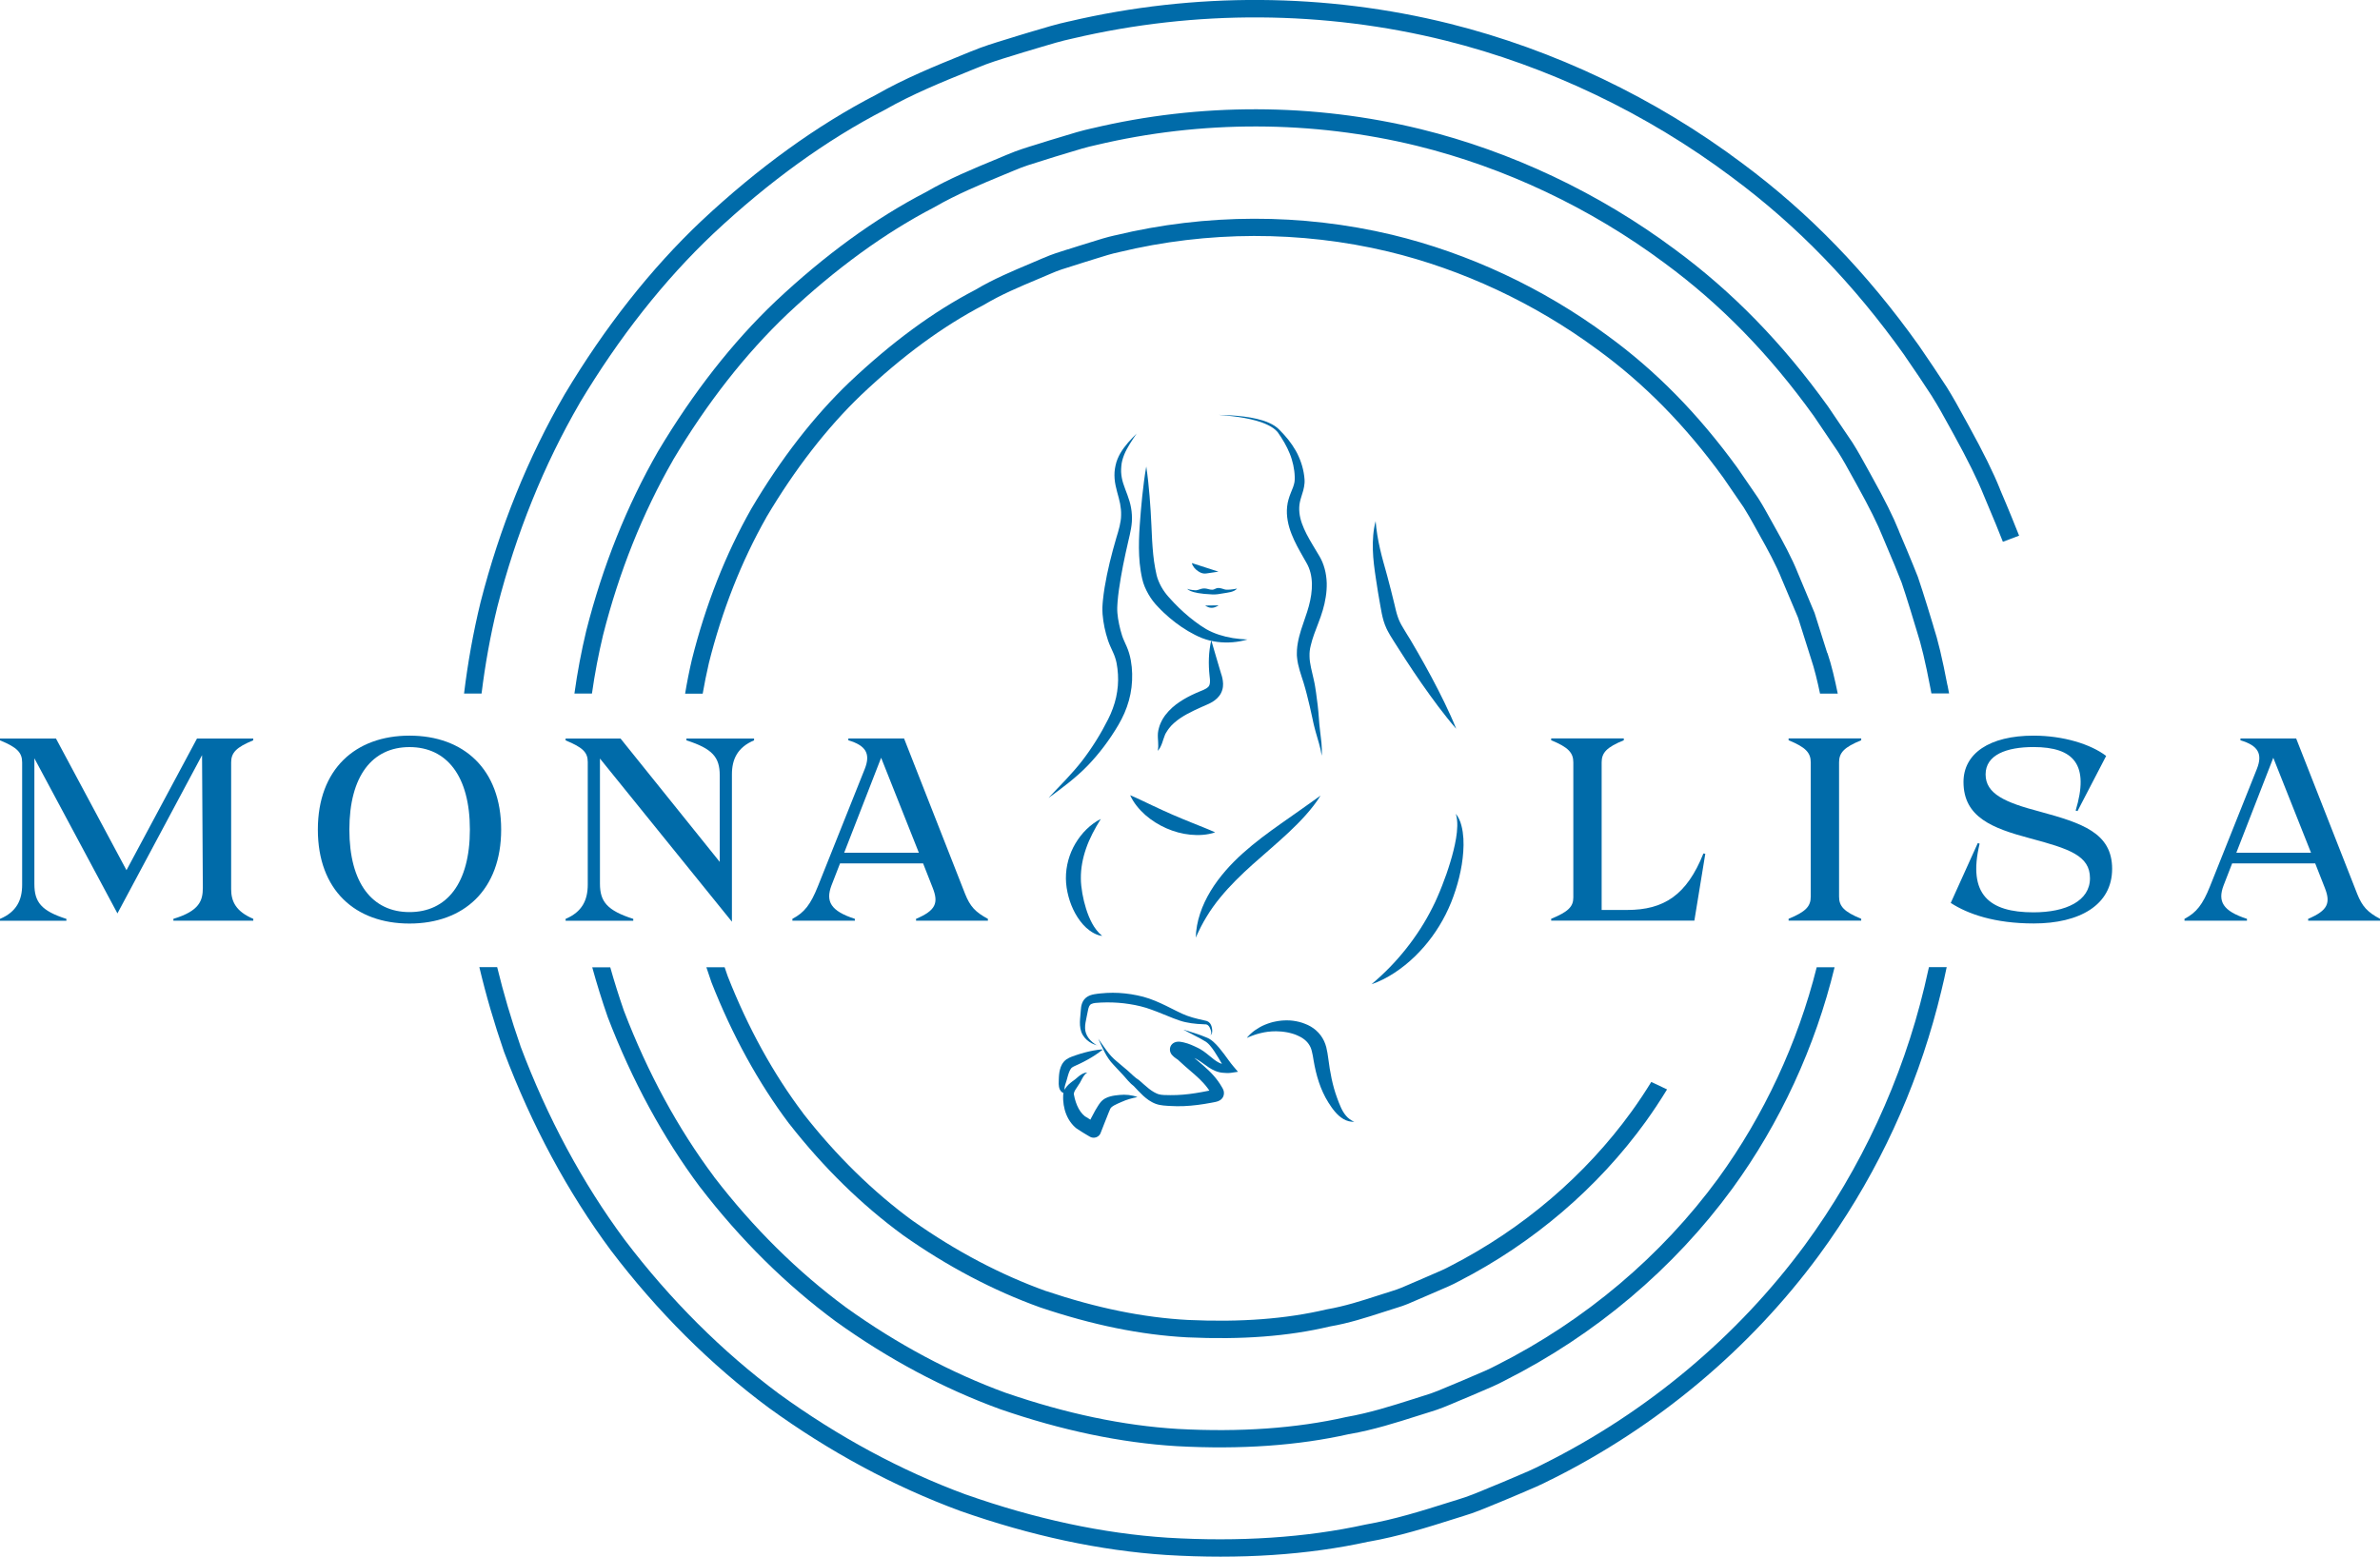 <?xml version="1.0" encoding="UTF-8"?><svg id="Ebene_1" xmlns="http://www.w3.org/2000/svg" viewBox="0 0 490 320.61"><defs><style>.cls-1{fill:#006ba9;}</style></defs><path class="cls-1" d="M144.15,244.5c8.28,10.78,17.69,20.09,27.95,27.66,10.77,7.73,22.14,13.8,33.81,18.05,12.63,4.37,24.87,6.93,36.37,7.62,13.12.72,25.06-.12,35.49-2.49h.07c4.95-.87,9.62-2.35,14.14-3.79l2.42-.76c1.94-.57,3.77-1.35,5.54-2.11l.14-.06c.72-.31,1.46-.63,2.3-.96.67-.3,1.34-.58,2-.86l.24-.1c1.75-.74,3.56-1.5,5.25-2.41l.03-.02c18.53-9.35,34.7-23,46.76-39.49,9.81-13.46,17.08-29.2,21.05-45.58h-3.68c-3.9,15.55-10.88,30.55-20.26,43.47-11.73,16.03-27.48,29.32-45.54,38.44-1.61.86-3.34,1.59-5.01,2.29l-.23.1c-.68.29-1.38.59-1.98.85l-.05.02c-.78.31-1.57.65-2.34.98l-.1.04c-1.66.71-3.37,1.45-5.17,1.98l-2.45.78c-4.4,1.4-8.94,2.84-13.79,3.69-10.21,2.32-21.86,3.14-34.62,2.44-11.17-.67-23.07-3.17-35.37-7.42h-.02c-11.33-4.14-22.39-10.05-32.88-17.57-10-7.38-19.15-16.43-27.22-26.94v-.02c-7.43-9.93-13.65-21.39-18.51-34.08l-.02-.04c-1.04-3.01-1.99-6.01-2.83-9h-3.71c.94,3.41,2,6.83,3.19,10.25,4.99,13.04,11.39,24.83,19.02,35.04Z"/><path class="cls-1" d="M400.94,141.11c-1.06-5.55-1.96-9.31-2.91-12.2v-.04c-1.86-6.17-3.03-9.68-3.18-10.08-.1-.26-1.42-3.62-3.91-9.44v-.04c-1.16-2.9-2.89-6.37-5.61-11.26l-1.01-1.83c-.9-1.63-1.82-3.32-2.95-5.1l-5-7.39c-9.39-13.08-19.72-23.67-31.56-32.38-15.61-11.62-33.68-20.17-52.29-24.75-22.06-5.4-45.45-5.46-67.64-.18h-.03c-2.15.47-4.22,1.1-6.22,1.72-.81.25-1.64.51-2.59.78-.78.26-1.57.5-2.33.73l-.22.07c-2.03.62-4.1,1.25-6.08,2.11h-.02s-2.09.88-2.09.88c-4.9,2.02-9.96,4.11-14.65,6.84l-.06.03c-10.37,5.37-20.78,12.94-30.95,22.51-8.83,8.4-16.97,18.79-24.17,30.88-6.43,11.19-11.4,23.63-14.78,36.96-1.01,4.22-1.82,8.52-2.43,12.9h3.61c.58-4.09,1.35-8.11,2.29-12.05,3.3-13.01,8.14-25.12,14.39-36v-.02c6.99-11.75,14.91-21.86,23.55-30.08,9.91-9.33,20.08-16.73,30.25-22,4.59-2.66,9.53-4.7,14.3-6.68l2.18-.9c1.84-.8,3.73-1.38,5.73-1.99.87-.27,1.77-.54,2.54-.8l.06-.02c.69-.2,1.39-.42,2.07-.62l.58-.18c1.99-.61,3.86-1.19,5.87-1.62,21.69-5.15,44.52-5.1,66.02.16,18.14,4.46,35.78,12.81,51.01,24.15,11.54,8.49,21.6,18.8,30.74,31.53l.02.03,4.94,7.31c1.05,1.66,1.94,3.28,2.8,4.85l1.03,1.86c2.63,4.74,4.3,8.1,5.41,10.88,1.79,4.18,3.47,8.28,3.87,9.37h0c.04.09,1.16,3.4,3.1,9.89.92,2.8,1.79,6.44,2.81,11.79l.21,1.11h3.64l-.34-1.76Z"/><path class="cls-1" d="M162.52,231.47c7.02,8.98,14.9,16.69,23.42,22.92,9.07,6.4,18.57,11.4,28.23,14.87,10.82,3.64,20.71,5.65,30.25,6.16,11.23.52,20.83-.21,29.33-2.23l.09-.02c3.82-.65,7.44-1.82,10.94-2.95l2.76-.88c1.58-.45,3.06-1.11,4.48-1.74.67-.3,1.35-.6,2.16-.93.61-.28,1.23-.54,1.82-.79l.19-.08c1.41-.6,2.85-1.21,4.16-1.93l.04-.02c15.27-7.85,28.56-19.2,38.43-32.85,1.55-2.16,3.02-4.38,4.4-6.64l-3.25-1.54c-1.27,2.07-2.62,4.1-4.05,6.08-9.54,13.19-22.42,24.18-37.23,31.79-1.2.66-2.47,1.2-3.81,1.77l-.09.04c-.79.34-1.44.61-1.98.86l-.06.03c-.69.28-1.37.58-2.09.89l-.1.05c-1.36.6-2.65,1.17-4.05,1.58l-2.76.88c-3.4,1.1-6.89,2.23-10.66,2.88-8.31,1.96-17.62,2.67-28.49,2.17-9.2-.49-18.77-2.44-29.24-5.96h-.03c-9.33-3.36-18.52-8.2-27.3-14.39h-.02c-8.23-6.02-15.85-13.48-22.65-22.19v-.02c-6.14-8.12-11.36-17.61-15.52-28.19l-.02-.05c-.22-.62-.42-1.23-.63-1.84h-3.76c.34,1.04.68,2.07,1.05,3.11,4.3,10.94,9.69,20.75,16.03,29.16Z"/><path class="cls-1" d="M397.13,199.2c-.29,1.35-.6,2.69-.92,4.03-4.56,19.07-13.08,37.47-24.63,53.2-13.9,18.86-32.52,34.45-53.85,45.08-1.97,1.03-3.99,1.89-6.14,2.79-1.04.43-1.77.75-2.4,1.02l-.05.02c-.79.31-1.59.65-2.36.97l-.34.14c-2.11.89-4.11,1.73-6.26,2.37l-1.8.56c-5.52,1.74-11.23,3.54-17.27,4.6-12.23,2.69-25.94,3.59-40.75,2.7-13.28-.87-27.23-3.86-41.49-8.89h-.02c-13.33-4.92-26.27-11.9-38.46-20.74-11.74-8.73-22.42-19.39-31.76-31.69-8.71-11.74-15.94-25.19-21.5-39.98v-.04c-1.88-5.39-3.46-10.78-4.77-16.16h-3.67c1.37,5.79,3.07,11.59,5.07,17.4,5.7,15.15,13.1,28.92,22.01,40.93,9.55,12.58,20.49,23.49,32.51,32.42,12.46,9.04,25.71,16.18,39.37,21.22,14.59,5.14,28.88,8.2,42.49,9.09,15.17.92,29.18,0,41.63-2.75h.06c6.16-1.08,11.99-2.92,17.63-4.7l1.78-.56c2.3-.68,4.49-1.6,6.61-2.49h.03c.91-.39,1.73-.74,2.67-1.11.85-.37,1.72-.74,2.43-1.03,2.13-.9,4.33-1.82,6.37-2.9h.03c21.8-10.88,40.85-26.83,55.09-46.15,1.4-1.91,2.77-3.86,4.05-5.8,9.86-14.82,16.98-31.2,21.17-48.69.4-1.62.76-3.24,1.1-4.88h-3.65Z"/><path class="cls-1" d="M99.14,142.87c.75-6.09,1.83-12.07,3.26-17.92,3.86-15.08,9.55-29.17,16.93-41.9v-.02c8.13-13.57,17.39-25.32,27.55-34.93,11.43-10.72,23.29-19.29,35.27-25.47,5.71-3.26,11.8-5.73,17.69-8.12l1.49-.6c2.23-.94,4.5-1.64,6.9-2.37.94-.29,1.91-.58,2.77-.86h.03s2.63-.79,2.63-.79c2.47-.75,4.8-1.45,7.28-1.98,25.2-5.91,51.71-5.76,76.67.45,21.04,5.25,41.44,14.99,59,28.17,13.43,9.96,25.05,21.96,35.52,36.68v.02c1.93,2.78,3.83,5.61,5.66,8.43v.02c1.29,2.04,2.37,4.02,3.42,5.93l1.01,1.83c2.93,5.32,4.9,9.33,6.22,12.61,1.96,4.6,3.26,7.84,3.92,9.53l3.34-1.26c-.7-1.77-2-5.03-3.96-9.61v-.03c-1.35-3.36-3.38-7.48-6.4-12.97l-.99-1.8c-1.03-1.88-2.19-4.01-3.54-6.17-1.81-2.79-3.75-5.68-5.75-8.58-10.73-15.06-22.61-27.33-36.32-37.5-17.93-13.46-38.77-23.41-60.27-28.78-25.51-6.35-52.59-6.51-78.3-.48h-.03c-2.56.55-5.09,1.32-7.53,2.05h-.02s-2.62.79-2.62.79c-.87.28-1.74.55-2.78.86-2.39.73-4.86,1.48-7.23,2.48h-.02s-1.39.57-1.39.57c-6.02,2.45-12.25,4.98-18.08,8.31l-.05.03c-12.2,6.29-24.3,15.04-35.99,25.99-10.41,9.85-19.89,21.87-28.18,35.74-7.55,13.01-13.38,27.43-17.32,42.84-1.49,6.13-2.62,12.4-3.39,18.78h3.6Z"/><path class="cls-1" d="M376.2,134.49l-2.61-8.25-3.46-8.27c-1.17-2.97-3.08-6.49-4.8-9.55l-.9-1.62c-.67-1.21-1.49-2.71-2.47-4.25l-4.27-6.22c-8.07-11.1-16.83-20.02-26.8-27.26-13.25-9.77-28.56-16.93-44.29-20.72-18.61-4.44-38.31-4.4-56.97.11h-.04c-1.73.38-3.4.91-5.02,1.42l-.23.07c-.68.22-1.38.44-2.19.68-.77.26-1.55.5-2.3.73h-.04c-1.63.51-3.32,1.03-4.92,1.75h-.03s-2.53,1.08-2.53,1.08c-3.87,1.63-7.86,3.31-11.48,5.47l-.07.04c-8.67,4.51-17.14,10.74-25.92,19.04-7.32,7.01-14.11,15.76-20.17,26.02-5.31,9.36-9.42,19.81-12.24,31.06-.54,2.31-1.01,4.66-1.4,7.04h3.62c.36-2.09.78-4.15,1.25-6.19v-.02c2.73-10.92,6.72-21.04,11.85-30.09v-.02c5.92-9.98,12.5-18.46,19.55-25.22,8.51-8.05,16.76-14.11,25.23-18.53,3.57-2.13,7.26-3.68,11.17-5.32l2.61-1.11c1.45-.65,2.97-1.12,4.57-1.61.79-.24,1.62-.5,2.3-.73l.06-.02c.82-.24,1.64-.5,2.35-.73l.1-.03c1.59-.5,3.09-.98,4.71-1.32,18.17-4.39,37.32-4.43,55.37-.12,15.27,3.68,30.14,10.64,43.01,20.13,9.67,7.02,18.17,15.66,25.98,26.42l.02.03,4.21,6.14c.82,1.29,1.52,2.55,2.19,3.76l1.05,1.89c1.64,2.91,3.48,6.29,4.6,9.14l3.33,7.88,2.66,8.41c.72,2.12,1.34,4.71,1.87,7.24h3.65c-.59-2.89-1.28-5.91-2.12-8.35v-.03Z"/><path class="cls-1" d="M234.03,89.26c-.48.72-.98,1.42-1.42,2.16-.45.73-.86,1.47-1.17,2.24-.3.78-.53,1.56-.58,2.36-.01.2-.04.4-.04.6v.6s.05.59.05.59c.02.2.06.39.09.59.28,1.56,1.07,3.06,1.59,4.84.26.88.43,1.82.48,2.77.03.47.03.96,0,1.43-.03.47-.09.94-.17,1.39-.15.91-.36,1.77-.56,2.61-.19.83-.39,1.66-.56,2.49-.36,1.67-.7,3.33-.98,5-.28,1.67-.54,3.34-.67,4.97l-.04.61-.03.6c0,.1,0,.19,0,.28,0,.09,0,.18,0,.27,0,.18.02.38.03.57.06.77.19,1.57.36,2.36.17.79.37,1.58.61,2.32.06.19.12.35.19.53.07.18.15.36.23.54.16.37.35.77.53,1.19.18.42.36.89.5,1.37.14.47.25.94.34,1.42.17.95.26,1.86.28,2.79.05,1.86-.17,3.73-.67,5.51-.25.89-.55,1.76-.92,2.6-.37.84-.79,1.66-1.24,2.43-1.79,3.04-3.91,5.88-6.35,8.41-1.23,1.27-2.55,2.42-3.9,3.5-.68.54-1.36,1.07-2.05,1.59-.7.51-1.39,1.03-2.09,1.54.58-.64,1.19-1.26,1.78-1.89.6-.62,1.2-1.24,1.78-1.87,1.17-1.26,2.31-2.53,3.34-3.86,2.07-2.69,3.86-5.57,5.37-8.57.37-.74.7-1.47.97-2.24.28-.76.51-1.53.68-2.3.34-1.56.48-3.15.38-4.73-.05-.79-.14-1.6-.29-2.34-.08-.38-.17-.74-.29-1.09-.11-.35-.25-.68-.41-1.05l-.53-1.17c-.09-.21-.19-.42-.28-.65-.09-.22-.18-.47-.25-.68-.3-.89-.53-1.77-.72-2.66-.18-.9-.33-1.8-.4-2.75-.02-.24-.03-.48-.03-.72,0-.24,0-.51,0-.74l.04-.69.06-.68c.18-1.8.48-3.53.83-5.25.36-1.72.76-3.41,1.22-5.1.23-.84.46-1.68.71-2.52.25-.83.5-1.63.68-2.41.18-.79.31-1.54.31-2.31.02-.78-.06-1.55-.21-2.34-.15-.79-.39-1.59-.62-2.44-.22-.85-.44-1.75-.51-2.68,0-.23-.03-.47-.03-.7l.02-.7.08-.69c.03-.23.09-.45.13-.68.19-.91.56-1.76,1.01-2.54.46-.77.99-1.48,1.56-2.14.58-.66,1.18-1.28,1.79-1.89Z"/><path class="cls-1" d="M283.21,107.27c.16,1.97.48,3.87.91,5.75.21.94.46,1.87.71,2.8l.39,1.39c.13.46.27.93.39,1.41.51,1.89.99,3.79,1.45,5.69.23.96.42,1.87.71,2.69.14.41.29.8.47,1.16.04.09.09.18.14.27l.16.3c.11.2.23.4.35.6.47.81.99,1.62,1.51,2.47.51.86,1,1.69,1.48,2.54.97,1.7,1.93,3.4,2.85,5.13.92,1.73,1.82,3.47,2.67,5.23.85,1.77,1.68,3.55,2.41,5.39-1.31-1.49-2.51-3.04-3.7-4.6-1.18-1.57-2.32-3.16-3.44-4.76-1.12-1.6-2.2-3.23-3.27-4.87l-1.58-2.46c-.51-.81-1.06-1.64-1.58-2.51-.13-.22-.25-.45-.38-.67l-.19-.35c-.06-.13-.13-.25-.19-.38-.24-.51-.44-1.04-.6-1.56-.31-1.05-.5-2.06-.66-3.01-.35-1.92-.67-3.85-.95-5.78-.29-1.93-.57-3.92-.62-5.92-.06-2,.07-4.02.58-5.94Z"/><path class="cls-1" d="M236,96.11c.31,2.03.51,4.05.68,6.08.17,2.02.29,4.05.38,6.07.04,1.01.09,2.01.14,3,.06.99.13,1.97.23,2.94.1.97.23,1.93.41,2.87.09.47.18.94.29,1.4.1.4.23.8.4,1.2.33.81.77,1.6,1.29,2.31.13.18.26.35.4.52.06.08.15.17.22.26l.24.27c.32.36.65.71.98,1.07.66.7,1.36,1.37,2.08,2.02.36.32.73.64,1.1.95.37.31.75.61,1.14.9.77.58,1.58,1.15,2.38,1.61.81.46,1.69.84,2.61,1.14.92.3,1.88.53,2.86.69.98.15,1.99.25,3.01.29-1.97.58-4.08.76-6.2.5-.53-.06-1.05-.17-1.58-.29-.52-.13-1.04-.29-1.55-.49-.26-.1-.51-.2-.76-.32-.26-.11-.49-.23-.72-.35-.47-.24-.93-.49-1.39-.76-1.82-1.07-3.5-2.37-5.04-3.82-.39-.36-.75-.74-1.12-1.12l-.27-.29c-.09-.1-.18-.19-.28-.3-.19-.22-.38-.44-.55-.67-.69-.91-1.25-1.89-1.7-2.95-.22-.53-.4-1.09-.53-1.68-.11-.52-.22-1.05-.3-1.58-.16-1.05-.28-2.11-.32-3.16-.1-2.1-.02-4.16.12-6.19.14-2.02.31-4.04.52-6.06.22-2.02.46-4.04.82-6.06Z"/><path class="cls-1" d="M245.38,115.96c.17.69.68,1.26,1.27,1.66.39.27.83.48,1.29.5.23.01.47-.02.7-.06.74-.11,1.48-.22,2.22-.33"/><path class="cls-1" d="M248.12,124.71c.79.53,1.64.72,2.77-.04"/><path class="cls-1" d="M238.36,154.59c.27-1.22-.07-2.29.04-3.65.01-.17.04-.34.08-.52.04-.17.08-.33.12-.49.07-.33.21-.64.33-.96.06-.16.14-.31.22-.46.08-.15.16-.3.24-.45l.28-.43.14-.21c.05-.07.1-.13.15-.2.82-1.07,1.84-1.96,2.91-2.67,1.07-.72,2.2-1.3,3.32-1.8l.84-.36.42-.17.35-.15c.43-.19.76-.4.94-.59.1-.09.15-.19.22-.31.06-.12.1-.28.13-.48,0-.1.02-.2.02-.31,0-.11,0-.23,0-.35,0-.12-.02-.25-.03-.37l-.05-.45c-.26-2.45-.22-4.94.35-7.34.72,2.36,1.32,4.63,2.02,6.86l.07.21c.02.07.04.13.07.22.04.17.09.33.13.51.04.18.07.35.09.54.03.18.04.38.05.58,0,.4-.02.84-.16,1.28-.13.44-.34.89-.63,1.25-.28.36-.61.68-.93.91-.16.13-.33.22-.49.33-.16.1-.33.18-.49.27l-.47.22-.4.18-.8.35c-2.1.94-4.11,1.89-5.68,3.28-.1.08-.2.17-.29.27l-.28.27c-.09.1-.17.2-.25.29-.08.1-.18.19-.25.3-.15.21-.32.42-.45.65-.07.11-.14.23-.21.34l-.09.16c-.03.06-.05.12-.08.18-.21.48-.37,1.07-.58,1.66-.21.59-.48,1.2-.92,1.65Z"/><path class="cls-1" d="M246.19,193.15c.03-1.69.35-3.38.89-5.01.53-1.63,1.29-3.19,2.18-4.67,1.8-2.94,4.12-5.51,6.63-7.76,2.52-2.26,5.2-4.23,7.89-6.13l4.04-2.84c1.35-.94,2.69-1.91,4.06-2.89-.89,1.44-1.94,2.76-3.06,4.02-1.12,1.26-2.31,2.44-3.52,3.58-2.43,2.28-4.96,4.39-7.37,6.55-2.41,2.16-4.7,4.39-6.72,6.86-1.01,1.23-1.95,2.53-2.78,3.91-.85,1.37-1.58,2.84-2.26,4.38Z"/><path class="cls-1" d="M232.68,163.77c1.61.67,3.03,1.4,4.46,2.06,1.42.67,2.81,1.32,4.22,1.93,1.41.61,2.83,1.2,4.28,1.78,1.46.6,2.95,1.15,4.54,1.88-1.66.56-3.4.64-5.1.48-1.71-.17-3.38-.63-4.95-1.32-1.57-.69-3.04-1.61-4.33-2.74-1.27-1.14-2.4-2.47-3.12-4.07Z"/><path class="cls-1" d="M226.63,168.67c-.63,1.02-1.22,2.01-1.72,3.02-.51,1-.95,2.01-1.3,3.03-.71,2.04-1.1,4.11-1.08,6.17,0,1.01.13,2.07.31,3.12.18,1.05.44,2.1.76,3.13.32,1.03.72,2.03,1.23,2.99.52.95,1.17,1.85,2.09,2.62-.6-.07-1.19-.28-1.74-.58-.55-.29-1.06-.67-1.53-1.09-.93-.85-1.67-1.88-2.28-2.97-.6-1.09-1.06-2.25-1.38-3.45-.32-1.2-.53-2.44-.54-3.74-.02-2.57.7-5.1,1.97-7.23.64-1.07,1.4-2.05,2.27-2.9.88-.85,1.85-1.58,2.92-2.12Z"/><path class="cls-1" d="M225.94,215.31c-.4-.1-.79-.26-1.16-.44-.37-.2-.73-.44-1.05-.73-.32-.29-.61-.64-.83-1.03-.23-.39-.38-.84-.46-1.28-.17-.9-.1-1.77-.02-2.59.04-.41.08-.81.1-1.19.03-.43.07-.9.25-1.4.09-.25.22-.51.4-.75.18-.24.41-.45.66-.61.5-.32,1-.44,1.46-.53.23-.04.45-.07.65-.1.21-.03.42-.05.63-.07.42-.04.84-.08,1.26-.1.84-.05,1.69-.04,2.54,0,.84.05,1.69.14,2.52.27.84.14,1.66.3,2.49.52.83.23,1.64.51,2.42.83,1.56.64,3.02,1.4,4.46,2.12.36.17.73.36,1.08.52.35.16.71.31,1.07.44.73.27,1.49.48,2.28.67.39.1.79.18,1.18.27l.3.07.17.04c.06.02.12.04.19.06.25.1.46.27.61.47.15.2.24.42.3.63.06.21.1.43.12.64.02.21.02.43-.02.65-.02.11-.05.22-.13.31-.07.09-.18.14-.28.14.21-.06.26-.28.25-.46-.01-.19-.06-.38-.12-.57-.12-.37-.3-.74-.55-.95-.12-.11-.26-.16-.4-.19-.04,0-.07-.01-.11-.01h-.13s-.31-.02-.31-.02c-.41-.02-.82-.04-1.24-.07-.83-.07-1.67-.18-2.5-.37-.42-.09-.83-.21-1.24-.35-.41-.14-.79-.28-1.18-.43-1.54-.59-3.02-1.25-4.51-1.78-.74-.27-1.48-.51-2.23-.69-.74-.19-1.53-.34-2.3-.46-1.55-.25-3.12-.36-4.69-.35-.39,0-.79.01-1.18.03-.39.02-.8.04-1.15.08-.34.04-.65.11-.85.22-.2.1-.34.24-.46.49-.12.25-.2.6-.27.98-.07.43-.16.83-.25,1.23-.17.79-.33,1.54-.31,2.27,0,.37.07.71.19,1.06.12.35.31.68.53.99.46.62,1.09,1.14,1.8,1.55Z"/><path class="cls-1" d="M243.76,212.08c1.03.32,2.06.64,3.08.99l.38.13.38.15.76.3c.24.09.54.23.78.39.25.16.47.35.69.53.43.38.81.8,1.17,1.22.36.43.69.85,1.02,1.29.66.88,1.25,1.76,1.91,2.53l.95,1.12-1.5.22c-.36.05-.61.04-.87.03-.25-.01-.48-.03-.67-.04-.57-.03-1.12-.18-1.62-.38-1-.41-1.77-1.02-2.5-1.54-.36-.26-.71-.51-1.06-.72-.17-.11-.34-.2-.51-.29l-.25-.12c-.09-.04-.2-.09-.3-.13-.81-.35-1.58-.64-2.32-.79l-.3-.05c-.09-.01-.16-.02-.21-.02-.05,0-.07,0-.04,0,.03,0,.16-.03.32-.17.04-.03.07-.07.1-.12.04-.05.07-.11.09-.17.02-.06.05-.14.06-.22,0-.04,0-.08,0-.12,0-.03,0-.06,0-.1-.03-.15-.05-.19-.08-.26,0-.02-.01-.03-.02-.04,0,0,0-.01-.01-.01,0,0,0,0,0,0,0,0,.14.12.29.22.16.11.33.21.58.39l.1.08s.09.07.13.11l.15.13.24.22c.32.29.66.58.99.86.68.57,1.38,1.14,2.08,1.76.7.61,1.4,1.26,2.05,1.99.65.73,1.25,1.53,1.75,2.41l.19.33c.1.19.21.43.24.79,0,.09.01.19,0,.3-.01.11-.02.22-.06.33-.06.23-.18.44-.32.61-.28.33-.58.47-.8.56-.11.04-.22.07-.32.1l-.07.02h-.04s-.08.03-.08.03l-.34.07-.68.13c-1.81.34-3.66.59-5.54.67-.94.04-1.88.03-2.82-.03l-.68-.04c-.23-.01-.47-.03-.72-.06-.49-.05-1.03-.14-1.57-.34-.13-.05-.28-.11-.39-.16-.12-.06-.24-.11-.36-.18-.23-.12-.46-.26-.67-.4-.42-.29-.81-.61-1.16-.93-.71-.65-1.32-1.34-1.93-1.97l.1.08c-.96-.71-1.57-1.56-2.23-2.28l-2.08-2.23c-.34-.36-.7-.78-.99-1.22-.3-.43-.56-.88-.8-1.34-.24-.45-.47-.91-.68-1.38l-.64-1.39c.3.41.59.83.88,1.25.29.41.58.83.88,1.23.3.4.61.79.95,1.15.34.36.68.68,1.08,1.01l1.16.98.58.49.29.24.3.26c.39.35.76.71,1.12,1.03.36.32.72.62,1.08.83h.02s.08.08.08.08c.71.61,1.36,1.22,2.02,1.74.33.26.67.49,1.01.69.17.1.34.19.51.26.09.04.17.07.26.11.09.04.16.06.24.08.64.19,1.48.16,2.4.18.86.01,1.73-.03,2.59-.1,1.73-.14,3.46-.44,5.2-.79l.65-.14.32-.07.08-.02h.04s0-.01,0-.01c.01,0,.02,0,0,0-.01,0-.1.03-.24.19-.07.08-.13.2-.17.32-.01.06-.03.11-.03.17,0,.05,0,.09,0,.13.02.14.04.16.03.15l-.15-.26c-.4-.69-.88-1.34-1.44-1.96-.55-.62-1.17-1.21-1.83-1.79-.66-.58-1.35-1.16-2.04-1.77-.35-.3-.69-.61-1.04-.94l-.26-.24-.06-.06-.03-.03s0,0,0,0c0,0,.02.01,0,0l-.03-.03c-.12-.09-.33-.23-.54-.38-.22-.16-.45-.32-.74-.66l-.05-.06-.06-.08c-.04-.06-.08-.11-.11-.18-.08-.17-.16-.31-.19-.58-.04-.22,0-.54.08-.77.05-.11.1-.22.17-.32.06-.1.13-.17.21-.25.08-.07.16-.14.24-.19.08-.05.17-.1.25-.13.16-.07.31-.11.44-.13.26-.04.46-.04.64-.02.18.01.33.04.46.07l.19.04.18.04c1.04.24,1.93.66,2.76,1.06l.32.16.35.19c.22.13.45.27.65.42.41.29.78.59,1.13.88.7.58,1.35,1.12,2.01,1.45.33.17.65.28.98.32.26.03.47.07.68.09.2.03.4.04.49.04l-.55,1.34c-.65-.93-1.17-1.89-1.71-2.79-.55-.9-1.1-1.81-1.76-2.56-.17-.19-.34-.37-.52-.52-.18-.16-.36-.28-.61-.41l-.69-.4-.35-.2-.36-.18c-.96-.48-1.91-.98-2.86-1.49Z"/><path class="cls-1" d="M256.74,213.69c.48-.57,1.04-1.09,1.66-1.53.63-.43,1.3-.83,2.02-1.12.18-.08.36-.15.54-.21.18-.06.37-.13.56-.19.38-.11.76-.22,1.15-.28.78-.16,1.58-.23,2.39-.22.81,0,1.63.12,2.43.32.4.11.81.22,1.19.39.39.14.8.34,1.18.56.77.45,1.47,1.06,2.03,1.8.28.37.52.78.72,1.2.1.21.19.44.26.65.07.21.13.42.19.62.21.83.31,1.6.41,2.31.09.7.19,1.4.3,2.09.22,1.38.51,2.74.88,4.07.1.33.19.66.3.99.11.33.22.65.34.98.25.67.49,1.33.78,1.95.28.62.62,1.21,1.06,1.72.11.13.23.25.35.37.13.11.25.23.4.33.28.23.6.38.94.54-.74.03-1.54-.16-2.23-.57-.35-.2-.66-.45-.97-.71-.29-.27-.57-.56-.82-.86-.51-.6-.93-1.24-1.33-1.87-.41-.65-.77-1.33-1.09-2.03-.65-1.4-1.11-2.86-1.47-4.33-.18-.74-.32-1.48-.45-2.21-.12-.73-.22-1.4-.38-1.98-.04-.15-.08-.29-.12-.42-.04-.13-.09-.24-.14-.36-.1-.23-.24-.46-.38-.67-.3-.44-.7-.82-1.16-1.14-.23-.16-.47-.31-.76-.44l-.21-.1c-.07-.04-.14-.07-.21-.1l-.43-.18c-.14-.06-.3-.1-.45-.15l-.23-.07c-.08-.02-.15-.04-.23-.06l-.47-.12-.48-.09c-.16-.04-.32-.05-.48-.07-.16-.02-.33-.05-.49-.06-.33-.02-.66-.05-1-.05-.34-.02-.67.02-1.01.02-.17,0-.34.03-.51.05l-.26.02-.25.04-.51.08c-.17.04-.34.07-.51.11-.17.03-.34.08-.51.12-.17.05-.35.08-.51.14-.34.11-.68.21-1.02.35-.35.11-.67.28-1.02.42Z"/><path class="cls-1" d="M234.21,225.93c-1.21.23-2.31.55-3.33,1.02-.55.24-1.08.46-1.52.71-.22.13-.41.26-.55.39-.15.14-.17.21-.26.38-.08.16-.17.38-.28.66l-.32.81-.64,1.61-.63,1.61-.08.2v.03s-.01.01-.01.01c.03-.09-.06.23-.33.5-.14.14-.34.28-.57.36-.23.08-.48.1-.68.08-.2-.02-.36-.08-.48-.13-.15-.07-.15-.08-.14-.07l-.03-.02-.11-.06-.39-.23-.77-.46-.76-.48-.38-.25-.21-.14-.06-.04-.09-.06s-.09-.06-.11-.08l-.05-.05c-.59-.51-1.05-1.1-1.42-1.73-.36-.63-.62-1.28-.8-1.94-.18-.66-.28-1.33-.32-2-.02-.34-.01-.66,0-1.01.02-.51.19-.98.4-1.33.44-.71.98-1.11,1.45-1.48.24-.18.47-.35.68-.51.22-.18.45-.39.7-.59.25-.2.52-.38.81-.53.29-.14.61-.23.92-.24-.52.35-.81.82-1.08,1.32l-.42.79c-.17.29-.35.55-.52.8-.34.48-.64.95-.72,1.31-.04.18-.03.3,0,.38.04.24.1.51.16.75.26,1,.65,1.96,1.19,2.71.27.37.57.7.89.95l1.33.82.75.46.36.23.08.05h.02s.02.02-.13-.06c-.12-.05-.27-.1-.47-.12-.2-.02-.44,0-.67.09-.23.08-.42.23-.56.37-.26.27-.35.6-.31.5h0s.01-.04.01-.04l.09-.21c.24-.56.5-1.11.77-1.65.27-.54.56-1.08.86-1.61.15-.26.31-.52.47-.78.16-.25.34-.56.6-.88.13-.16.28-.33.47-.48.18-.15.36-.27.54-.37.36-.19.7-.31,1.03-.4.66-.18,1.29-.24,1.88-.3,1.26-.13,2.56,0,3.7.43Z"/><path class="cls-1" d="M226.91,216.28s.03-.06.02-.05c0,0-.03.01-.05.03l-.18.15c-.13.1-.26.2-.39.3-.26.19-.52.37-.79.55-.53.35-1.07.68-1.62.98-.55.31-1.11.59-1.67.86-.28.14-.57.26-.85.39-.27.12-.49.23-.64.34-.04.03-.07.05-.09.07-.03.02-.05.05-.08.08-.03.03-.05.07-.08.1l-.08.12c-.12.17-.22.39-.31.63-.1.24-.18.51-.26.79l-.25.9c-.09.31-.19.58-.27.85-.08.26-.14.53-.15.72,0,.09,0,.17.04.27.05.1.13.21.22.33.19.22.45.44.67.69-.32-.06-.64-.09-.98-.21-.17-.06-.34-.14-.5-.26-.17-.12-.33-.33-.42-.53-.18-.41-.21-.78-.23-1.14-.01-.35,0-.69.02-1l.02-.46c.01-.16.02-.32.04-.49.03-.33.09-.68.18-1.03.09-.36.23-.72.43-1.09.05-.09.11-.18.18-.27.07-.09.13-.18.21-.27.08-.08.16-.17.25-.25.09-.08.19-.16.28-.22.36-.25.72-.4,1.02-.52.31-.11.59-.22.89-.32.59-.2,1.2-.39,1.8-.55.61-.16,1.23-.31,1.85-.42.31-.06.63-.11.95-.15.16-.02.32-.04.48-.05l.26-.02s.13,0,.16.08c0,.04,0,.07-.03.09-.02.02-.06.03-.07,0Z"/><path class="cls-1" d="M244.4,121.19s.24,1.03,5.2,1.23c.76.03,1.52-.08,2.27-.23.92-.17,2.17-.22,2.82-.98,0,0-.91.19-1.47.22-.42.02-.84.03-1.04-.03-.43-.12-.86-.3-1.31-.31s-.67.22-1.06.33c-.07.02-.14.03-.21.03-.54.03-.98-.23-1.51-.26-.53-.03-.97.12-1.46.3-.37.13-.76.06-1.13.02-.16-.02-1.06-.13-1.11-.32Z"/><path class="cls-1" d="M282.36,202.71c2.7-2.27,5.06-4.71,7.15-7.35,2.09-2.64,3.91-5.46,5.4-8.44.39-.74.73-1.49,1.06-2.26.34-.76.65-1.54.96-2.33.31-.78.59-1.58.88-2.37.14-.4.27-.8.4-1.2.13-.4.26-.8.38-1.21.49-1.61.91-3.25,1.19-4.91.14-.83.23-1.67.25-2.51.02-.84-.05-1.69-.3-2.54.55.69.93,1.55,1.15,2.43.24.88.35,1.79.41,2.69.1,1.81-.06,3.61-.34,5.38-.29,1.77-.72,3.51-1.27,5.21-.27.85-.58,1.69-.91,2.53-.34.83-.71,1.66-1.12,2.47-1.62,3.23-3.78,6.18-6.36,8.68-1.29,1.25-2.69,2.38-4.18,3.36-1.49.97-3.08,1.81-4.76,2.37Z"/><path class="cls-1" d="M250.99,85.44c.86.04,1.73.06,2.6.11.87.06,1.73.14,2.59.25.86.11,1.72.26,2.57.46.85.2,1.7.45,2.51.82.81.36,1.6.83,2.23,1.52.62.63,1.21,1.28,1.77,1.98.55.7,1.06,1.44,1.51,2.23.45.79.82,1.64,1.11,2.5.3.87.51,1.77.63,2.7.03.23.05.47.07.7.02.26.02.53,0,.79-.04.52-.14,1.03-.26,1.49-.25.93-.56,1.71-.7,2.43-.15.72-.17,1.46-.09,2.19.15,1.48.74,2.95,1.48,4.4.75,1.45,1.66,2.88,2.56,4.41.05.09.12.21.18.31.06.11.12.22.18.33.12.22.22.45.32.68.19.46.35.94.48,1.42.26.96.39,1.95.42,2.92.02.97-.05,1.92-.2,2.85-.14.93-.35,1.84-.61,2.72-.25.88-.57,1.75-.88,2.56-.31.82-.62,1.61-.9,2.39-.28.78-.52,1.56-.7,2.33-.05.19-.09.39-.13.58-.03.18-.06.36-.08.54-.02.18-.04.37-.04.55v.28s0,.28,0,.28c.01,1.5.5,3.11.88,4.86.05.22.1.44.14.66.04.22.09.45.12.66.07.43.14.87.2,1.3.13.87.24,1.74.34,2.61.1.87.18,1.74.24,2.61l.05.65c.01.21.03.42.05.63.04.42.09.85.14,1.28.1.86.21,1.72.3,2.6.07.87.11,1.75.05,2.62-.07-.43-.15-.86-.24-1.28-.1-.42-.21-.84-.32-1.25-.22-.83-.48-1.66-.72-2.5-.12-.42-.23-.85-.33-1.28-.05-.22-.1-.43-.15-.65l-.13-.63c-.18-.84-.37-1.68-.56-2.52-.2-.84-.4-1.67-.61-2.5-.11-.42-.22-.83-.33-1.24-.11-.42-.22-.8-.35-1.2-.25-.8-.54-1.62-.79-2.49-.25-.87-.48-1.8-.56-2.78l-.03-.37c0-.12,0-.25,0-.37,0-.25,0-.5.02-.75.01-.25.05-.5.07-.74.03-.23.07-.47.11-.7.16-.93.41-1.82.67-2.68.27-.86.55-1.69.84-2.5.29-.82.54-1.58.75-2.37.85-3.12,1.01-6.37-.48-8.92-.82-1.48-1.75-2.99-2.52-4.65-.38-.83-.74-1.7-1.01-2.61-.27-.92-.45-1.88-.5-2.87-.03-.49,0-1,.05-1.49.05-.5.15-.99.29-1.47.27-.97.67-1.78.93-2.5.13-.36.23-.71.29-1.05.03-.17.04-.33.05-.51,0-.2,0-.4,0-.59-.02-.8-.13-1.6-.3-2.4-.09-.4-.19-.8-.31-1.19-.12-.39-.25-.78-.41-1.16-.31-.77-.68-1.52-1.1-2.26-.42-.73-.88-1.46-1.38-2.16-.51-.62-1.22-1.09-1.98-1.46-1.52-.75-3.21-1.16-4.9-1.48-1.7-.31-3.42-.47-5.15-.62Z"/><path class="cls-1" d="M52.15,152.46c-3.54,1.45-4.56,2.57-4.56,4.56v26.1c0,2.57,1.02,4.61,4.56,6.11v.38h-16.45v-.38c5.36-1.61,6.06-3.75,6.06-6.38l-.16-27.33-17.42,32.59-17.1-31.94v25.89c0,3.7,1.39,5.52,6.59,7.18v.38H0v-.38c3.43-1.45,4.56-3.91,4.56-7.02v-25.19c0-2.04-1.02-3.11-4.56-4.56v-.38h11.52l14.52,27.12,14.52-27.12h11.58v.38Z"/><path class="cls-1" d="M65.44,170.85c0-12.43,7.72-19.35,18.87-19.35s18.87,6.91,18.87,19.35-7.72,19.35-18.87,19.35-18.87-6.86-18.87-19.35ZM96.74,170.85c0-11.04-4.77-16.99-12.43-16.99s-12.38,5.95-12.38,16.99,4.72,16.99,12.38,16.99,12.43-5.9,12.43-16.99Z"/><path class="cls-1" d="M141.32,152.09h13.93v.38c-3.43,1.45-4.56,3.91-4.56,7.02v30.33l-27.17-33.6v25.78c0,3.7,1.5,5.52,6.86,7.24v.38h-13.93v-.38c3.43-1.45,4.56-3.91,4.56-7.07v-25.24c0-1.98-1.02-3-4.56-4.45v-.38h11.31l20.42,25.4v-17.85c0-3.7-1.5-5.47-6.86-7.18v-.38Z"/><path class="cls-1" d="M198.67,184.03c1.07,2.68,2.14,3.81,4.72,5.2v.38h-14.79v-.38c4.07-1.72,4.66-3.27,3.43-6.38l-1.98-5.04h-17.1l-1.77,4.56c-1.23,3.27-.16,5.25,4.82,6.86v.38h-12.86v-.38c2.47-1.29,3.75-2.95,5.25-6.7l9.65-24.17c1.23-3.11.27-4.82-3.38-5.9v-.38h11.47l12.54,31.94ZM173.8,175.62h15.38l-7.77-19.56-7.61,19.56Z"/><path class="cls-1" d="M351.09,175.83l-2.25,13.77h-29.48v-.38c3.54-1.45,4.56-2.52,4.56-4.39v-27.82c0-1.98-1.02-3.11-4.56-4.56v-.38h14.95v.38c-3.54,1.45-4.56,2.57-4.56,4.56v30.39h5.25c7.56,0,12.27-3.05,15.7-11.63l.38.05Z"/><path class="cls-1" d="M368.24,189.6v-.38c3.54-1.45,4.56-2.57,4.56-4.56v-27.65c0-1.98-1.02-3.11-4.56-4.56v-.38h14.95v.38c-3.54,1.45-4.56,2.57-4.56,4.56v27.65c0,1.98,1.02,3.11,4.56,4.56v.38h-14.95Z"/><path class="cls-1" d="M401.62,185.96l5.57-12.33.38.11c-2.52,10.5,1.98,14.15,11.09,14.15,6.7,0,11.63-2.36,11.63-7.02s-4.23-6.06-12.43-8.25c-7.61-2.04-13.61-4.29-13.61-11.58,0-5.84,5.31-9.54,14.42-9.54,6.16,0,11.79,1.77,14.95,4.18l-5.9,11.36-.38-.11c2.84-9.38-.27-13.08-8.68-13.08-5.57,0-9.86,1.61-9.86,5.63s4.02,5.79,11.15,7.66c8.63,2.36,14.9,4.34,14.9,11.79s-6.7,11.25-16.13,11.25c-8.04,0-13.56-1.93-17.1-4.23Z"/><path class="cls-1" d="M485.28,184.03c1.07,2.68,2.14,3.81,4.72,5.2v.38h-14.79v-.38c4.07-1.72,4.66-3.27,3.43-6.38l-1.98-5.04h-17.1l-1.77,4.56c-1.23,3.27-.16,5.25,4.82,6.86v.38h-12.86v-.38c2.47-1.29,3.75-2.95,5.25-6.7l9.65-24.17c1.23-3.11.27-4.82-3.38-5.9v-.38h11.47l12.54,31.94ZM460.42,175.62h15.38l-7.77-19.56-7.61,19.56Z"/></svg>